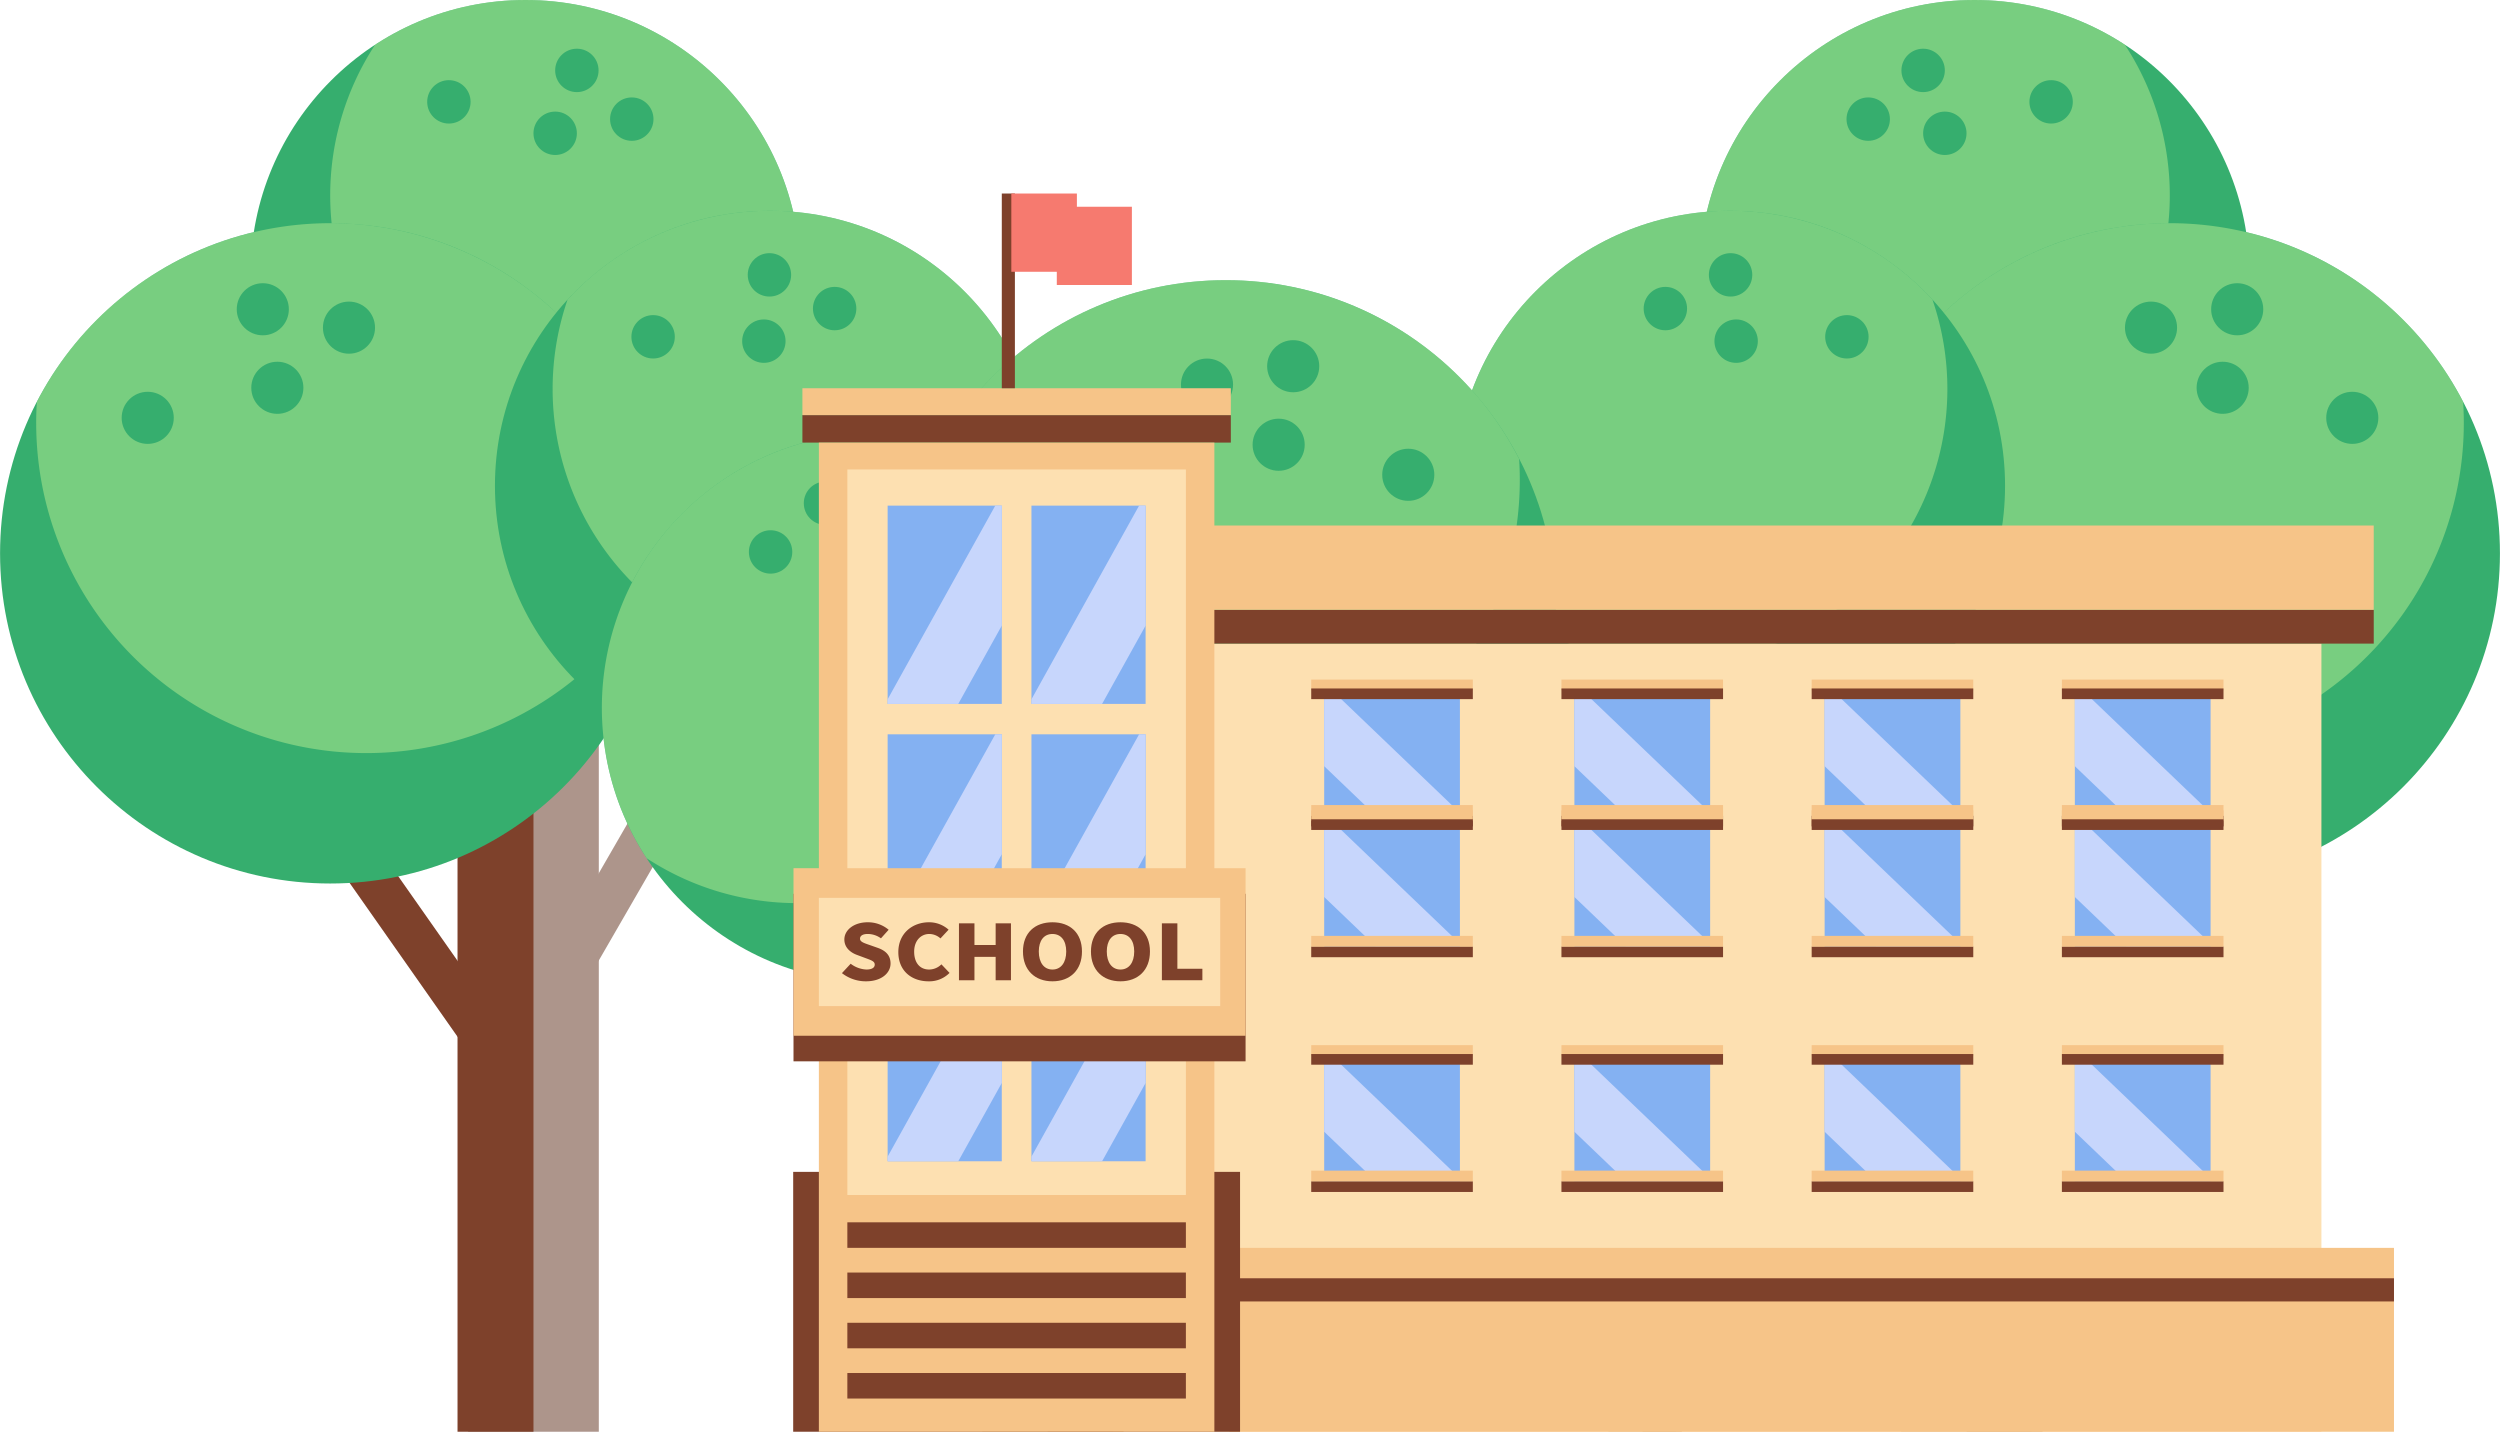 <svg xmlns="http://www.w3.org/2000/svg" viewBox="0 0 1083.855 620.717" width="100%" style="vertical-align: middle; max-width: 100%;"><g><g><rect x="734.461" y="495.585" width="9.829" height="62.027" transform="translate(825.736 -377.019) rotate(60)" fill="rgb(126,65,43)"></rect><rect x="697.297" y="442.735" width="29.438" height="177.983" fill="rgb(173, 149, 139)"></rect><rect x="712.016" y="442.735" width="17.11" height="177.983" fill="rgb(126,65,43)"></rect><circle cx="717.205" cy="381.622" r="119.228" fill="rgb(54,174,110)"></circle><g style="opacity:0.57"><path d="M746.524,266.055A119.208,119.208,0,0,0,604.443,420.308,119.207,119.207,0,0,0,804.967,300.941,118.624,118.624,0,0,0,746.524,266.055Z" fill="rgb(170,230,142)"></path></g><circle cx="689.16" cy="304.784" r="9.408" fill="rgb(54,174,110)"></circle><circle cx="717.43" cy="290.168" r="9.408" fill="rgb(54,174,110)"></circle><circle cx="719.845" cy="318.907" r="9.408" fill="rgb(54,174,110)"></circle><circle cx="767.86" cy="317.026" r="9.408" fill="rgb(54,174,110)"></circle><rect x="889.194" y="354.565" width="18.916" height="119.368" transform="translate(400.959 -441.016) rotate(35.056)" fill="rgb(126,65,43)"></rect><rect x="824.247" y="278.2" width="56.652" height="342.518" fill="rgb(173, 149, 139)"></rect><rect x="852.573" y="278.2" width="32.927" height="342.518" fill="rgb(126,65,43)"></rect><rect x="795.675" y="304.695" width="18.916" height="119.368" transform="translate(-74.322 451.384) rotate(-30)" fill="rgb(173, 149, 139)"></rect><circle cx="856.029" cy="119.228" r="119.228" fill="rgb(54,174,110)"></circle><g style="opacity:0.57"><path d="M856.029,0a119.207,119.207,0,0,0-99.786,184.455A119.207,119.207,0,0,0,921.256,19.443,118.633,118.633,0,0,0,856.029,0Z" fill="rgb(170,230,142)"></path></g><circle cx="809.95" cy="51.646" r="9.408" fill="rgb(54,174,110)"></circle><circle cx="833.758" cy="30.527" r="9.408" fill="rgb(54,174,110)"></circle><circle cx="843.165" cy="57.79" r="9.408" fill="rgb(54,174,110)"></circle><circle cx="889.244" cy="44.159" r="9.408" fill="rgb(54,174,110)"></circle><circle cx="940.698" cy="239.907" r="143.132" fill="rgb(54,174,110)"></circle><g style="opacity:0.57"><path d="M1011.249,115.37A143.106,143.106,0,0,0,797.874,248.992a143.106,143.106,0,0,0,270-74.717A142.429,142.429,0,0,0,1011.249,115.37Z" fill="rgb(170,230,142)"></path></g><circle cx="932.558" cy="142.05" r="11.294" fill="rgb(54,174,110)"></circle><circle cx="969.922" cy="134.078" r="11.294" fill="rgb(54,174,110)"></circle><circle cx="963.617" cy="168.122" r="11.294" fill="rgb(54,174,110)"></circle><circle cx="1019.813" cy="181.149" r="11.294" fill="rgb(54,174,110)"></circle><circle cx="750.048" cy="210.618" r="119.228" fill="rgb(54,174,110)"></circle><g style="opacity:0.57"><path d="M779.368,95.05A119.208,119.208,0,0,0,637.286,249.3,119.207,119.207,0,0,0,837.811,129.936,118.64,118.64,0,0,0,779.368,95.05Z" fill="rgb(170,230,142)"></path></g><circle cx="722.004" cy="133.78" r="9.408" fill="rgb(54,174,110)"></circle><circle cx="750.273" cy="119.163" r="9.408" fill="rgb(54,174,110)"></circle><circle cx="752.688" cy="147.903" r="9.408" fill="rgb(54,174,110)"></circle><circle cx="800.704" cy="146.021" r="9.408" fill="rgb(54,174,110)"></circle><rect x="175.745" y="354.565" width="18.916" height="119.368" transform="translate(574.744 646.973) rotate(144.944)" fill="rgb(126,65,43)"></rect><rect x="202.956" y="278.2" width="56.652" height="342.518" transform="translate(462.564 898.917) rotate(-180)" fill="rgb(173, 149, 139)"></rect><rect x="198.355" y="278.2" width="32.927" height="342.518" transform="translate(429.637 898.917) rotate(-180)" fill="rgb(126,65,43)"></rect><rect x="269.265" y="304.695" width="18.916" height="119.368" transform="translate(337.914 819.301) rotate(-150)" fill="rgb(173, 149, 139)"></rect><circle cx="227.826" cy="119.228" r="119.228" fill="rgb(54,174,110)"></circle><g style="opacity:0.57"><path d="M227.826,0a119.206,119.206,0,0,1,99.786,184.455A119.207,119.207,0,0,1,162.6,19.443,118.633,118.633,0,0,1,227.826,0Z" fill="rgb(170,230,142)"></path></g><circle cx="273.905" cy="51.646" r="9.408" fill="rgb(54,174,110)"></circle><circle cx="250.097" cy="30.527" r="9.408" fill="rgb(54,174,110)"></circle><circle cx="240.69" cy="57.79" r="9.408" fill="rgb(54,174,110)"></circle><circle cx="194.611" cy="44.159" r="9.408" fill="rgb(54,174,110)"></circle><circle cx="143.157" cy="239.907" r="143.132" fill="rgb(54,174,110)"></circle><g style="opacity:0.57"><path d="M72.607,115.37A143.106,143.106,0,0,1,285.981,248.992a143.106,143.106,0,0,1-270-74.717A142.425,142.425,0,0,1,72.607,115.37Z" fill="rgb(170,230,142)"></path></g><circle cx="151.297" cy="142.05" r="11.294" fill="rgb(54,174,110)"></circle><circle cx="113.933" cy="134.078" r="11.294" fill="rgb(54,174,110)"></circle><circle cx="120.239" cy="168.122" r="11.294" fill="rgb(54,174,110)"></circle><circle cx="64.042" cy="181.149" r="11.294" fill="rgb(54,174,110)"></circle><circle cx="333.807" cy="210.618" r="119.228" fill="rgb(54,174,110)"></circle><g style="opacity:0.57"><path d="M304.488,95.05A119.208,119.208,0,0,1,446.569,249.3,119.207,119.207,0,0,1,246.045,129.936,118.631,118.631,0,0,1,304.488,95.05Z" fill="rgb(170,230,142)"></path></g><circle cx="361.852" cy="133.78" r="9.408" fill="rgb(54,174,110)"></circle><circle cx="333.582" cy="119.163" r="9.408" fill="rgb(54,174,110)"></circle><circle cx="331.167" cy="147.903" r="9.408" fill="rgb(54,174,110)"></circle><circle cx="283.151" cy="146.021" r="9.408" fill="rgb(54,174,110)"></circle><rect x="497.393" y="379.908" width="18.916" height="119.368" transform="translate(344.439 -211.377) rotate(35.056)" fill="rgb(126,65,43)"></rect><rect x="425.872" y="278.2" width="56.652" height="342.518" fill="rgb(173, 149, 139)"></rect><rect x="454.198" y="278.2" width="32.927" height="342.518" fill="rgb(126,65,43)"></rect><circle cx="380.158" cy="306.872" r="119.228" fill="rgb(54,174,110)"></circle><g style="opacity:0.57"><path d="M380.158,187.644A119.207,119.207,0,0,0,280.372,372.1,119.206,119.206,0,0,0,445.385,207.087,118.633,118.633,0,0,0,380.158,187.644Z" fill="rgb(170,230,142)"></path></g><circle cx="334.08" cy="239.291" r="9.408" fill="rgb(54,174,110)"></circle><circle cx="357.887" cy="218.171" r="9.408" fill="rgb(54,174,110)"></circle><circle cx="367.295" cy="245.434" r="9.408" fill="rgb(54,174,110)"></circle><circle cx="413.373" cy="231.803" r="9.408" fill="rgb(54,174,110)"></circle><circle cx="531.43" cy="264.598" r="143.132" fill="rgb(54,174,110)"></circle><g style="opacity:0.57"><path d="M601.98,140.061A143.107,143.107,0,0,0,388.605,273.683a143.106,143.106,0,0,0,270-74.717A142.425,142.425,0,0,0,601.98,140.061Z" fill="rgb(170,230,142)"></path></g><circle cx="523.29" cy="166.741" r="11.294" fill="rgb(54,174,110)"></circle><circle cx="560.654" cy="158.769" r="11.294" fill="rgb(54,174,110)"></circle><circle cx="554.348" cy="192.813" r="11.294" fill="rgb(54,174,110)"></circle><circle cx="610.545" cy="205.84" r="11.294" fill="rgb(54,174,110)"></circle><rect x="524.201" y="279.036" width="482.231" height="341.681" transform="translate(1530.633 899.753) rotate(-180)" fill="rgb(253, 224, 177)"></rect><rect x="524.201" y="264.365" width="504.915" height="14.671" transform="translate(1553.317 543.401) rotate(-180)" fill="rgb(126,65,43)"></rect><rect x="524.201" y="227.836" width="504.915" height="36.529" transform="translate(1553.317 492.201) rotate(-180)" fill="rgb(246, 196, 136)"></rect><rect x="899.532" y="299.251" width="58.849" height="54.402" transform="translate(1857.913 652.903) rotate(-180)" fill="rgb(132, 177, 242)"></rect><polygon points="899.532 332.17 899.532 299.251 902.887 299.251 958.381 352.389 958.381 353.652 921.966 353.652 899.532 332.17" fill="rgb(199, 214, 252)"></polygon><rect x="893.915" y="294.626" width="70.064" height="4.625" transform="translate(1857.894 593.876) rotate(-180)" fill="rgb(246, 196, 136)"></rect><rect x="893.915" y="353.652" width="70.064" height="4.625" transform="translate(1857.894 711.929) rotate(-180)" fill="rgb(126,65,43)"></rect><rect x="893.915" y="298.48" width="70.064" height="4.625" transform="translate(1857.894 601.584) rotate(-180)" fill="rgb(126,65,43)"></rect><rect x="893.915" y="349.027" width="70.064" height="4.625" transform="translate(1857.894 702.679) rotate(-180)" fill="rgb(246, 196, 136)"></rect><rect x="791.05" y="299.251" width="58.849" height="54.402" transform="translate(1640.949 652.903) rotate(-180)" fill="rgb(132, 177, 242)"></rect><polygon points="791.05 332.17 791.05 299.251 794.406 299.251 849.899 352.389 849.899 353.652 813.485 353.652 791.05 332.17" fill="rgb(199, 214, 252)"></polygon><rect x="785.433" y="294.626" width="70.064" height="4.625" transform="translate(1640.931 593.876) rotate(-180)" fill="rgb(246, 196, 136)"></rect><rect x="785.433" y="353.652" width="70.064" height="4.625" transform="translate(1640.931 711.929) rotate(-180)" fill="rgb(126,65,43)"></rect><rect x="785.433" y="298.48" width="70.064" height="4.625" transform="translate(1640.931 601.584) rotate(-180)" fill="rgb(126,65,43)"></rect><rect x="785.433" y="349.027" width="70.064" height="4.625" transform="translate(1640.931 702.679) rotate(-180)" fill="rgb(246, 196, 136)"></rect><rect x="682.569" y="299.251" width="58.849" height="54.402" transform="translate(1423.986 652.903) rotate(-180)" fill="rgb(132, 177, 242)"></rect><polygon points="682.569 332.17 682.569 299.251 685.924 299.251 741.417 352.389 741.417 353.652 705.003 353.652 682.569 332.17" fill="rgb(199, 214, 252)"></polygon><rect x="676.952" y="294.626" width="70.064" height="4.625" transform="translate(1423.968 593.876) rotate(-180)" fill="rgb(246, 196, 136)"></rect><rect x="676.952" y="353.652" width="70.064" height="4.625" transform="translate(1423.968 711.929) rotate(-180)" fill="rgb(126,65,43)"></rect><rect x="676.952" y="298.48" width="70.064" height="4.625" transform="translate(1423.968 601.584) rotate(-180)" fill="rgb(126,65,43)"></rect><rect x="676.952" y="349.027" width="70.064" height="4.625" transform="translate(1423.968 702.679) rotate(-180)" fill="rgb(246, 196, 136)"></rect><rect x="574.087" y="299.251" width="58.849" height="54.402" transform="translate(1207.023 652.903) rotate(-180)" fill="rgb(132, 177, 242)"></rect><polygon points="574.087 332.17 574.087 299.251 577.442 299.251 632.936 352.389 632.936 353.652 596.521 353.652 574.087 332.17" fill="rgb(199, 214, 252)"></polygon><rect x="568.47" y="294.626" width="70.064" height="4.625" transform="translate(1207.004 593.876) rotate(-180)" fill="rgb(246, 196, 136)"></rect><rect x="568.47" y="353.652" width="70.064" height="4.625" transform="translate(1207.004 711.929) rotate(-180)" fill="rgb(126,65,43)"></rect><rect x="568.47" y="298.48" width="70.064" height="4.625" transform="translate(1207.004 601.584) rotate(-180)" fill="rgb(126,65,43)"></rect><rect x="568.47" y="349.027" width="70.064" height="4.625" transform="translate(1207.004 702.679) rotate(-180)" fill="rgb(246, 196, 136)"></rect><rect x="899.532" y="355.964" width="58.849" height="54.402" transform="translate(1857.913 766.33) rotate(-180)" fill="rgb(132, 177, 242)"></rect><polygon points="899.532 388.884 899.532 355.964 902.887 355.964 958.381 409.103 958.381 410.366 921.966 410.366 899.532 388.884" fill="rgb(199, 214, 252)"></polygon><rect x="893.915" y="351.34" width="70.064" height="4.625" transform="translate(1857.894 707.304) rotate(-180)" fill="rgb(246, 196, 136)"></rect><rect x="893.915" y="410.366" width="70.064" height="4.625" transform="translate(1857.894 825.357) rotate(-180)" fill="rgb(126,65,43)"></rect><rect x="893.915" y="355.194" width="70.064" height="4.625" transform="translate(1857.894 715.012) rotate(-180)" fill="rgb(126,65,43)"></rect><rect x="893.915" y="405.741" width="70.064" height="4.625" transform="translate(1857.894 816.107) rotate(-180)" fill="rgb(246, 196, 136)"></rect><rect x="791.05" y="355.964" width="58.849" height="54.402" transform="translate(1640.949 766.33) rotate(-180)" fill="rgb(132, 177, 242)"></rect><polygon points="791.05 388.884 791.05 355.964 794.406 355.964 849.899 409.103 849.899 410.366 813.485 410.366 791.05 388.884" fill="rgb(199, 214, 252)"></polygon><rect x="785.433" y="351.34" width="70.064" height="4.625" transform="translate(1640.931 707.304) rotate(-180)" fill="rgb(246, 196, 136)"></rect><rect x="785.433" y="410.366" width="70.064" height="4.625" transform="translate(1640.931 825.357) rotate(-180)" fill="rgb(126,65,43)"></rect><rect x="785.433" y="355.194" width="70.064" height="4.625" transform="translate(1640.931 715.012) rotate(-180)" fill="rgb(126,65,43)"></rect><rect x="785.433" y="405.741" width="70.064" height="4.625" transform="translate(1640.931 816.107) rotate(-180)" fill="rgb(246, 196, 136)"></rect><rect x="682.569" y="355.964" width="58.849" height="54.402" transform="translate(1423.986 766.33) rotate(-180)" fill="rgb(132, 177, 242)"></rect><polygon points="682.569 388.884 682.569 355.964 685.924 355.964 741.417 409.103 741.417 410.366 705.003 410.366 682.569 388.884" fill="rgb(199, 214, 252)"></polygon><rect x="676.952" y="351.34" width="70.064" height="4.625" transform="translate(1423.968 707.304) rotate(-180)" fill="rgb(246, 196, 136)"></rect><rect x="676.952" y="410.366" width="70.064" height="4.625" transform="translate(1423.968 825.357) rotate(-180)" fill="rgb(126,65,43)"></rect><rect x="676.952" y="355.194" width="70.064" height="4.625" transform="translate(1423.968 715.012) rotate(-180)" fill="rgb(126,65,43)"></rect><rect x="676.952" y="405.741" width="70.064" height="4.625" transform="translate(1423.968 816.107) rotate(-180)" fill="rgb(246, 196, 136)"></rect><rect x="574.087" y="355.964" width="58.849" height="54.402" transform="translate(1207.023 766.33) rotate(-180)" fill="rgb(132, 177, 242)"></rect><polygon points="574.087 388.884 574.087 355.964 577.442 355.964 632.936 409.103 632.936 410.366 596.521 410.366 574.087 388.884" fill="rgb(199, 214, 252)"></polygon><rect x="568.47" y="351.34" width="70.064" height="4.625" transform="translate(1207.004 707.304) rotate(-180)" fill="rgb(246, 196, 136)"></rect><rect x="568.47" y="410.366" width="70.064" height="4.625" transform="translate(1207.004 825.357) rotate(-180)" fill="rgb(126,65,43)"></rect><rect x="568.47" y="355.194" width="70.064" height="4.625" transform="translate(1207.004 715.012) rotate(-180)" fill="rgb(126,65,43)"></rect><rect x="568.47" y="405.741" width="70.064" height="4.625" transform="translate(1207.004 816.107) rotate(-180)" fill="rgb(246, 196, 136)"></rect><rect x="899.532" y="457.74" width="58.849" height="54.402" transform="translate(1857.913 969.881) rotate(-180)" fill="rgb(132, 177, 242)"></rect><polygon points="899.532 490.659 899.532 457.74 902.887 457.74 958.381 510.878 958.381 512.141 921.966 512.141 899.532 490.659" fill="rgb(199, 214, 252)"></polygon><rect x="893.915" y="453.115" width="70.064" height="4.625" transform="translate(1857.894 910.855) rotate(-180)" fill="rgb(246, 196, 136)"></rect><rect x="893.915" y="512.141" width="70.064" height="4.625" transform="translate(1857.894 1028.907) rotate(-180)" fill="rgb(126,65,43)"></rect><rect x="893.915" y="456.969" width="70.064" height="4.625" transform="translate(1857.894 918.563) rotate(-180)" fill="rgb(126,65,43)"></rect><rect x="893.915" y="507.516" width="70.064" height="4.625" transform="translate(1857.894 1019.658) rotate(-180)" fill="rgb(246, 196, 136)"></rect><rect x="791.05" y="457.74" width="58.849" height="54.402" transform="translate(1640.949 969.881) rotate(-180)" fill="rgb(132, 177, 242)"></rect><polygon points="791.05 490.659 791.05 457.74 794.406 457.74 849.899 510.878 849.899 512.141 813.485 512.141 791.05 490.659" fill="rgb(199, 214, 252)"></polygon><rect x="785.433" y="453.115" width="70.064" height="4.625" transform="translate(1640.931 910.855) rotate(-180)" fill="rgb(246, 196, 136)"></rect><rect x="785.433" y="512.141" width="70.064" height="4.625" transform="translate(1640.931 1028.907) rotate(-180)" fill="rgb(126,65,43)"></rect><rect x="785.433" y="456.969" width="70.064" height="4.625" transform="translate(1640.931 918.563) rotate(-180)" fill="rgb(126,65,43)"></rect><rect x="785.433" y="507.516" width="70.064" height="4.625" transform="translate(1640.931 1019.658) rotate(-180)" fill="rgb(246, 196, 136)"></rect><rect x="682.569" y="457.74" width="58.849" height="54.402" transform="translate(1423.986 969.881) rotate(-180)" fill="rgb(132, 177, 242)"></rect><polygon points="682.569 490.659 682.569 457.74 685.924 457.74 741.417 510.878 741.417 512.141 705.003 512.141 682.569 490.659" fill="rgb(199, 214, 252)"></polygon><rect x="676.952" y="453.115" width="70.064" height="4.625" transform="translate(1423.968 910.855) rotate(-180)" fill="rgb(246, 196, 136)"></rect><rect x="676.952" y="512.141" width="70.064" height="4.625" transform="translate(1423.968 1028.907) rotate(-180)" fill="rgb(126,65,43)"></rect><rect x="676.952" y="456.969" width="70.064" height="4.625" transform="translate(1423.968 918.563) rotate(-180)" fill="rgb(126,65,43)"></rect><rect x="676.952" y="507.516" width="70.064" height="4.625" transform="translate(1423.968 1019.658) rotate(-180)" fill="rgb(246, 196, 136)"></rect><rect x="574.087" y="457.74" width="58.849" height="54.402" transform="translate(1207.023 969.881) rotate(-180)" fill="rgb(132, 177, 242)"></rect><polygon points="574.087 490.659 574.087 457.74 577.442 457.74 632.936 510.878 632.936 512.141 596.521 512.141 574.087 490.659" fill="rgb(199, 214, 252)"></polygon><rect x="568.47" y="453.115" width="70.064" height="4.625" transform="translate(1207.004 910.855) rotate(-180)" fill="rgb(246, 196, 136)"></rect><rect x="568.47" y="512.141" width="70.064" height="4.625" transform="translate(1207.004 1028.907) rotate(-180)" fill="rgb(126,65,43)"></rect><rect x="568.47" y="456.969" width="70.064" height="4.625" transform="translate(1207.004 918.563) rotate(-180)" fill="rgb(126,65,43)"></rect><rect x="568.47" y="507.516" width="70.064" height="4.625" transform="translate(1207.004 1019.658) rotate(-180)" fill="rgb(246, 196, 136)"></rect><rect x="532.976" y="540.995" width="504.915" height="79.722" transform="translate(1570.867 1161.713) rotate(-180)" fill="rgb(246, 196, 136)"></rect><rect x="532.976" y="554.184" width="504.915" height="10.046" transform="translate(1570.867 1118.415) rotate(-180)" fill="rgb(126,65,43)"></rect><rect x="347.876" y="179.965" width="185.74" height="11.915" fill="rgb(126,65,43)"></rect><rect x="347.876" y="168.32" width="185.74" height="11.644" fill="rgb(246, 196, 136)"></rect><rect x="343.879" y="508.04" width="193.736" height="112.677" fill="rgb(126,65,43)"></rect><rect x="355.015" y="191.88" width="171.464" height="428.837" fill="rgb(246, 196, 136)"></rect><rect x="367.362" y="203.538" width="146.77" height="314.534" fill="rgb(253, 224, 177)"></rect><rect x="367.362" y="529.926" width="146.77" height="11.069" fill="rgb(126,65,43)"></rect><rect x="367.362" y="551.703" width="146.77" height="11.069" fill="rgb(126,65,43)"></rect><rect x="367.362" y="573.48" width="146.77" height="11.069" fill="rgb(126,65,43)"></rect><rect x="367.362" y="595.257" width="146.77" height="11.069" fill="rgb(126,65,43)"></rect><rect x="384.824" y="219.211" width="49.494" height="85.961" fill="rgb(132, 177, 242)"></rect><polygon points="434.319 271.227 434.319 219.211 431.497 219.211 384.824 303.176 384.824 305.172 415.45 305.172 434.319 271.227" fill="rgb(199, 214, 252)"></polygon><rect x="447.175" y="219.211" width="49.494" height="85.961" fill="rgb(132, 177, 242)"></rect><polygon points="496.669 271.227 496.669 219.211 493.847 219.211 447.175 303.176 447.175 305.172 477.801 305.172 496.669 271.227" fill="rgb(199, 214, 252)"></polygon><rect x="384.824" y="318.354" width="49.494" height="85.961" fill="rgb(132, 177, 242)"></rect><polygon points="434.319 370.37 434.319 318.354 431.497 318.354 384.824 402.318 384.824 404.315 415.45 404.315 434.319 370.37" fill="rgb(199, 214, 252)"></polygon><rect x="447.175" y="318.354" width="49.494" height="85.961" fill="rgb(132, 177, 242)"></rect><polygon points="496.669 370.37 496.669 318.354 493.847 318.354 447.175 402.318 447.175 404.315 477.801 404.315 496.669 370.37" fill="rgb(199, 214, 252)"></polygon><rect x="384.824" y="417.496" width="49.494" height="85.961" fill="rgb(132, 177, 242)"></rect><polygon points="434.319 469.513 434.319 417.496 431.497 417.496 384.824 501.461 384.824 503.458 415.45 503.458 434.319 469.513" fill="rgb(199, 214, 252)"></polygon><rect x="447.175" y="417.496" width="49.494" height="85.961" fill="rgb(132, 177, 242)"></rect><polygon points="496.669 469.513 496.669 417.496 493.847 417.496 447.175 501.461 447.175 503.458 477.801 503.458 496.669 469.513" fill="rgb(199, 214, 252)"></polygon><rect x="344.018" y="387.493" width="195.991" height="72.638" fill="rgb(126,65,43)"></rect><rect x="344.018" y="376.402" width="195.991" height="72.638" fill="rgb(246, 196, 136)"></rect><rect x="355.015" y="389.259" width="173.997" height="46.923" fill="rgb(253, 224, 177)"></rect><path d="M365.015,421.894l3.787-4.079a12.1,12.1,0,0,0,6.789,2.52c2.475,0,3.639-.829,3.639-2.155,0-1.426-1.539-1.89-3.939-2.785l-3.563-1.326c-2.926-1.028-5.664-3.183-5.664-6.764,0-4.145,4.2-7.461,10.127-7.461a13.924,13.924,0,0,1,9.076,3.25l-3.338,3.713a9.808,9.808,0,0,0-5.738-1.89c-2.063,0-3.338.73-3.338,2.056,0,1.359,1.764,1.89,4.238,2.752l3.489,1.227c3.451,1.227,5.513,3.282,5.513,6.764,0,4.111-3.9,7.726-10.652,7.726A16.829,16.829,0,0,1,365.015,421.894Z" fill="rgb(126,65,43)"></path><path d="M389.464,412.775c0-8.222,6.227-12.931,13.315-12.931a12.655,12.655,0,0,1,8.476,3.216l-3.525,3.78a7.357,7.357,0,0,0-4.838-1.923c-3.6,0-6.564,2.852-6.564,7.66,0,4.907,2.55,7.758,6.488,7.758a7.646,7.646,0,0,0,5.326-2.254l3.525,3.713a12.3,12.3,0,0,1-9.113,3.648C395.465,425.442,389.464,421.131,389.464,412.775Z" fill="rgb(126,65,43)"></path><path d="M415.751,400.308h6.714v9.384h9.189v-9.384h6.638v24.669h-6.638V414.831h-9.189v10.146h-6.714Z" fill="rgb(126,65,43)"></path><path d="M443.5,412.51c0-8.09,5.176-12.666,12.79-12.666s12.79,4.609,12.79,12.666c0,8.09-5.176,12.932-12.79,12.932S443.5,420.6,443.5,412.51Zm18.754,0c0-4.774-2.289-7.593-5.964-7.593s-5.926,2.819-5.926,7.593c0,4.808,2.251,7.825,5.926,7.825S462.255,417.318,462.255,412.51Z" fill="rgb(126,65,43)"></path><path d="M472.976,412.51c0-8.09,5.176-12.666,12.79-12.666s12.79,4.609,12.79,12.666c0,8.09-5.176,12.932-12.79,12.932S472.976,420.6,472.976,412.51Zm18.754,0c0-4.774-2.288-7.593-5.964-7.593s-5.926,2.819-5.926,7.593c0,4.808,2.251,7.825,5.926,7.825S491.73,417.318,491.73,412.51Z" fill="rgb(126,65,43)"></path><path d="M503.727,400.308h6.714V420H521.28v4.973H503.727Z" fill="rgb(126,65,43)"></path><rect x="434.319" y="83.9" width="5.682" height="84.42" fill="rgb(126,65,43)"></rect><rect x="438.454" y="83.9" width="28.424" height="33.926" fill="rgb(246, 122, 111)"></rect><rect x="458.168" y="89.631" width="32.551" height="33.926" fill="rgb(246, 122, 111)"></rect></g></g></svg>